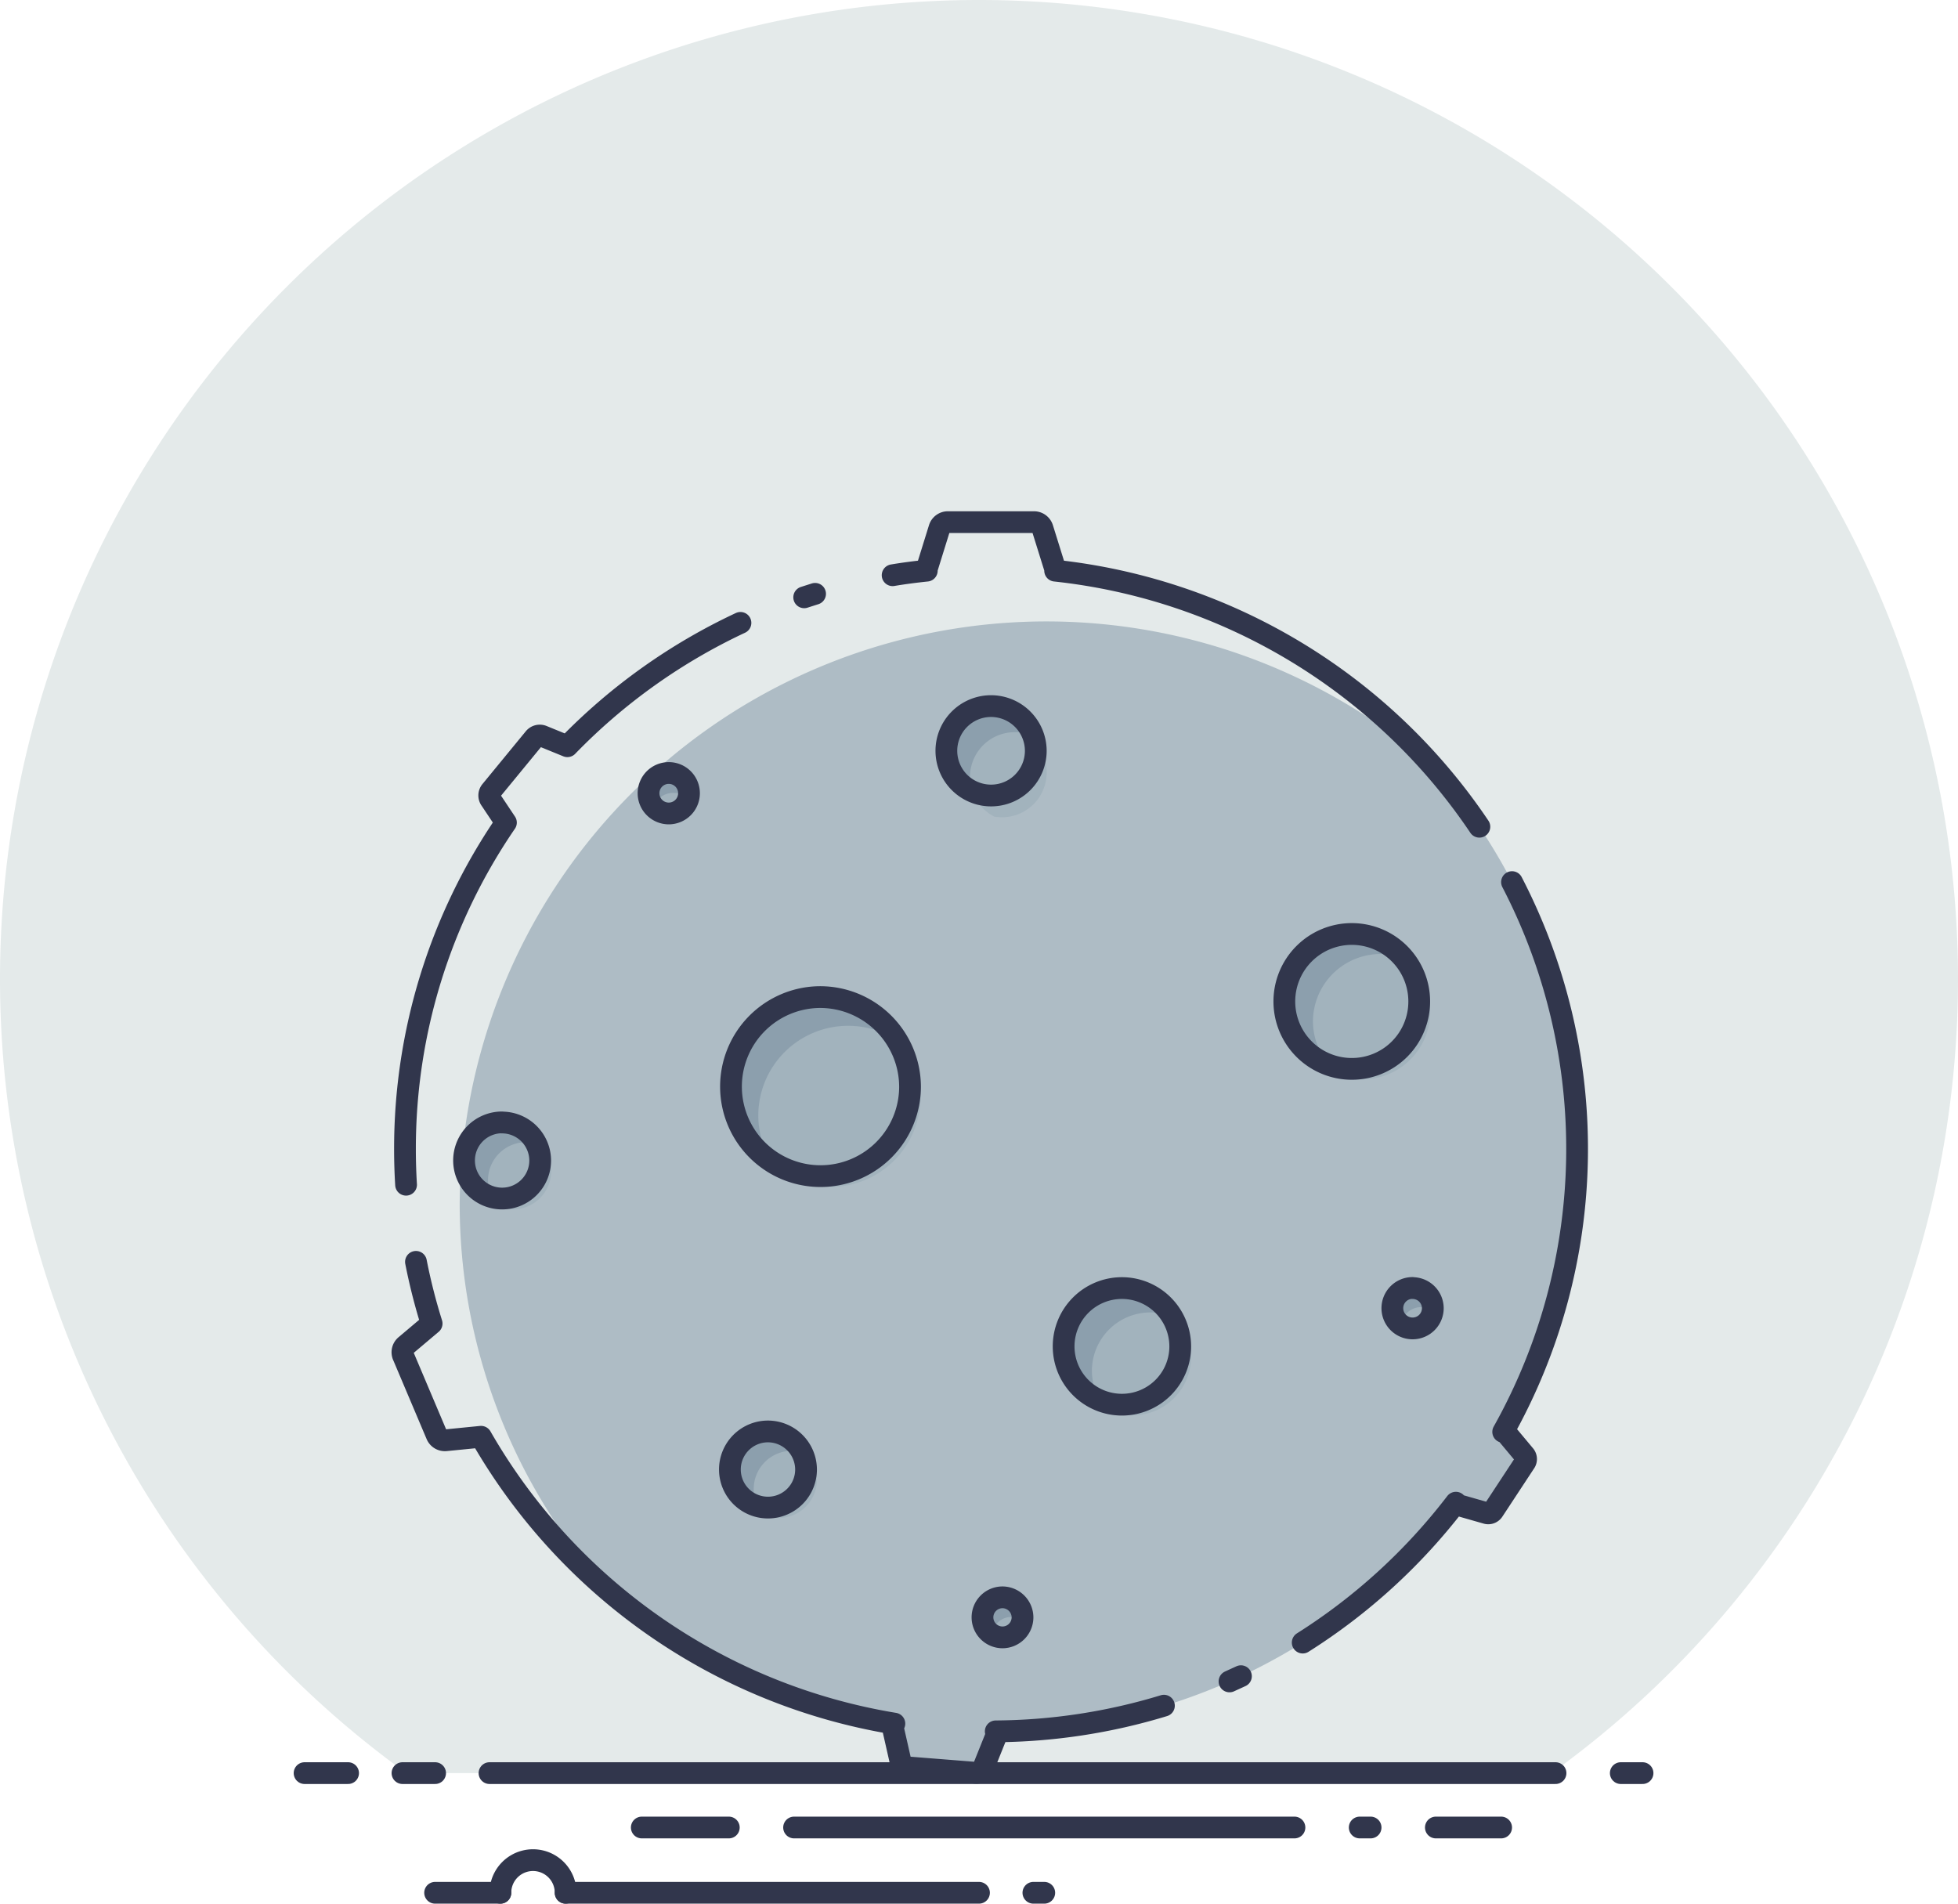 <svg xmlns="http://www.w3.org/2000/svg" viewBox="0 0 180 175"><title>icon-plans-planet</title><path d="M90,3A90,90,0,0,0,37.36,166H142.64A90,90,0,0,0,90,3Z" transform="translate(0 -3)" fill="#e4eaea"/><path d="M28,166h4m5,0h3m5,0h98m6,0h2" transform="translate(0 -3)" fill="none" stroke="#31364c" stroke-linecap="round" stroke-linejoin="round" stroke-width="2" fill-rule="evenodd"/><path d="M59,171h8m6,0h46m6,0h1m6,0h6" transform="translate(0 -3)" fill="none" stroke="#31364c" stroke-linecap="round" stroke-linejoin="round" stroke-width="2" fill-rule="evenodd"/><path d="M40,177h6m6,0H90" transform="translate(0 -3)" fill="none" stroke="#31364c" stroke-linecap="round" stroke-linejoin="round" stroke-width="2" fill-rule="evenodd"/><line x1="95" y1="174" x2="96" y2="174" fill="none" stroke="#31364c" stroke-linecap="round" stroke-linejoin="round" stroke-width="2"/><path d="M46,177a3,3,0,1,1,6,0" transform="translate(0 -3)" fill="none" stroke="#31364c" stroke-linecap="round" stroke-linejoin="round" stroke-width="2" fill-rule="evenodd"/><path d="M137.32,141.9l2.9-4.41a0.54,0.54,0,0,0,0-.66l-1.67-2a0.53,0.53,0,0,0-.32-0.18,53.19,53.19,0,0,0-6.47-61.14,53.94,53.94,0,0,0-89.5,40.14,53.09,53.09,0,0,0,13.23,35.11A53.85,53.85,0,0,0,82.2,161.43a0.63,0.63,0,0,0-.1.49l0.68,3a0.65,0.65,0,0,0,.6.52L89.7,166a0.65,0.65,0,0,0,.67-0.41l1.16-2.89a0.63,0.63,0,0,0,0-.51,53.91,53.91,0,0,0,42.38-21,0.53,0.53,0,0,0,.3.24l2.52,0.72A0.55,0.55,0,0,0,137.32,141.9Z" transform="translate(0 -3)" fill="#aebcc5"/><path d="M75.36,94.66a8.23,8.23,0,1,0,8.3,8.23A8.27,8.27,0,0,0,75.36,94.66Zm27.77,26.75a5.36,5.36,0,1,0,5.37,5.36A5.37,5.37,0,0,0,103.13,121.41Zm27.34-26.34a6.2,6.2,0,1,0-6.2,6.19A6.19,6.19,0,0,0,130.47,95.06ZM91.09,67.91A4.11,4.11,0,1,0,95.22,72,4.12,4.12,0,0,0,91.09,67.91ZM70.58,134.59a3.5,3.5,0,1,0,3.52,3.5A3.51,3.51,0,0,0,70.58,134.59Zm59.28-13.19a1.86,1.86,0,1,0,1.86,1.86A1.86,1.86,0,0,0,129.86,121.41ZM92.14,149.84A1.84,1.84,0,1,0,94,151.69,1.85,1.85,0,0,0,92.14,149.84Zm-46-43.66a3.5,3.5,0,1,0,3.52,3.5A3.51,3.51,0,0,0,46.14,106.19ZM61.48,74.06a1.86,1.86,0,1,0,1.86,1.86A1.86,1.86,0,0,0,61.48,74.06Z" transform="translate(0 -3)" fill="#8c9fad"/><path d="M78,97.3a8.26,8.26,0,0,0-8.29,8.23,8.15,8.15,0,0,0,1.66,4.93,8.29,8.29,0,0,0,13.26-6.58A8.15,8.15,0,0,0,83,99,8.28,8.28,0,0,0,78,97.3Zm27.77,26.35a5.37,5.37,0,0,0-5.39,5.35,5.31,5.31,0,0,0,1.39,3.58,5.39,5.39,0,0,0,7.73-4.82,5.31,5.31,0,0,0-1.39-3.58A5.38,5.38,0,0,0,105.78,123.65Zm25.7-27.58A6.15,6.15,0,0,0,128.83,91a6.22,6.22,0,0,0-8.13,5.87,6.15,6.15,0,0,0,2.65,5.05A6.22,6.22,0,0,0,131.48,96.07ZM94,70.37a4.11,4.11,0,0,0-2.6,7.7,4.27,4.27,0,0,0,.68.06A4.11,4.11,0,0,0,94,70.37Zm-21.19,66a3.51,3.51,0,0,0-3.52,3.5,3.47,3.47,0,0,0,1,2.43,3.52,3.52,0,0,0,4.81-3.26,3.47,3.47,0,0,0-1-2.43A3.53,3.53,0,0,0,72.83,136.41Zm58.68-13a1.85,1.85,0,0,0-2.7,1.65,1.82,1.82,0,0,0,.2.83,1.85,1.85,0,0,0,2.7-1.65A1.82,1.82,0,0,0,131.52,123.44ZM93,151.64a1.86,1.86,0,0,0-1.86,1.85,1.82,1.82,0,0,0,.2.83,1.85,1.85,0,0,0,2.7-1.65,1.83,1.83,0,0,0-.2-0.83A1.85,1.85,0,0,0,93,151.64ZM48.38,108a3.51,3.51,0,0,0-3.52,3.5,3.47,3.47,0,0,0,1,2.43,3.52,3.52,0,0,0,4.81-3.25,3.47,3.47,0,0,0-1-2.43A3.53,3.53,0,0,0,48.38,108ZM61.89,75.89a1.85,1.85,0,0,0-1.83,2.23,1.86,1.86,0,0,0,3.28-1.2,1.84,1.84,0,0,0,0-.37A1.85,1.85,0,0,0,61.89,75.89Z" transform="translate(0 -3)" fill="#a2b3bd"/><path d="M75.36,94.66a8.23,8.23,0,1,0,8.3,8.23A8.27,8.27,0,0,0,75.36,94.66Zm27.77,26.75a5.36,5.36,0,1,0,5.37,5.36A5.37,5.37,0,0,0,103.13,121.41Zm27.34-26.34a6.2,6.2,0,1,0-6.2,6.19A6.19,6.19,0,0,0,130.47,95.06ZM91.09,67.91A4.11,4.11,0,1,0,95.22,72,4.12,4.12,0,0,0,91.09,67.91ZM70.58,134.59a3.5,3.5,0,1,0,3.52,3.5A3.51,3.51,0,0,0,70.58,134.59Zm59.28-13.19a1.86,1.86,0,1,0,1.86,1.86A1.86,1.86,0,0,0,129.86,121.41ZM92.14,149.84A1.84,1.84,0,1,0,94,151.69,1.85,1.85,0,0,0,92.14,149.84Zm-46-43.66a3.5,3.5,0,1,0,3.52,3.5A3.51,3.51,0,0,0,46.14,106.19ZM61.48,74.06a1.86,1.86,0,1,0,1.86,1.86A1.86,1.86,0,0,0,61.48,74.06Z" transform="translate(0 -3)" fill="none" stroke="#31364c" stroke-linecap="round" stroke-linejoin="round" stroke-width="2"/><path d="M82.06,55.88c1-.17,2.09-0.31,3.14-0.42a0.8,0.8,0,0,1,0-.16l1.15-3.7A0.82,0.82,0,0,1,87.16,51h7.89a0.82,0.82,0,0,1,.79.58L97,55.3a0.8,0.8,0,0,1,0,.16A53.92,53.92,0,0,1,136,79m3,5.09a53.23,53.23,0,0,1-.81,50.54,0.53,0.53,0,0,1,.32.17l1.67,2a0.54,0.54,0,0,1,0,.66l-2.9,4.41a0.55,0.55,0,0,1-.62.23l-2.52-.72a0.53,0.53,0,0,1-.3-0.24A54.11,54.11,0,0,1,119.76,154m-5.68,3.09-1.05.48M107,159.8a54.13,54.13,0,0,1-15.46,2.36,0.63,0.63,0,0,1,0,.51l-1.16,2.89a0.65,0.65,0,0,1-.67.41l-6.32-.5a0.65,0.65,0,0,1-.6-0.52l-0.68-3a0.63,0.63,0,0,1,.11-0.5,53.9,53.9,0,0,1-38-26.37l-3.23.32a0.82,0.82,0,0,1-.85-0.5l-3.06-7.23a0.81,0.81,0,0,1,.23-1l2.37-2A53.06,53.06,0,0,1,38.24,119m-0.91-7.09q-0.1-1.63-.1-3.29a53,53,0,0,1,9.28-30l-1.4-2.1a0.65,0.65,0,0,1,0-.79l4-4.87a0.66,0.66,0,0,1,.77-0.19l2.28,0.93A54.05,54.05,0,0,1,68.07,60.26m5.86-2.35,1-.32" transform="translate(0 -3)" fill="none" stroke="#31364c" stroke-linecap="round" stroke-linejoin="round" stroke-width="2" fill-rule="evenodd"/></svg>